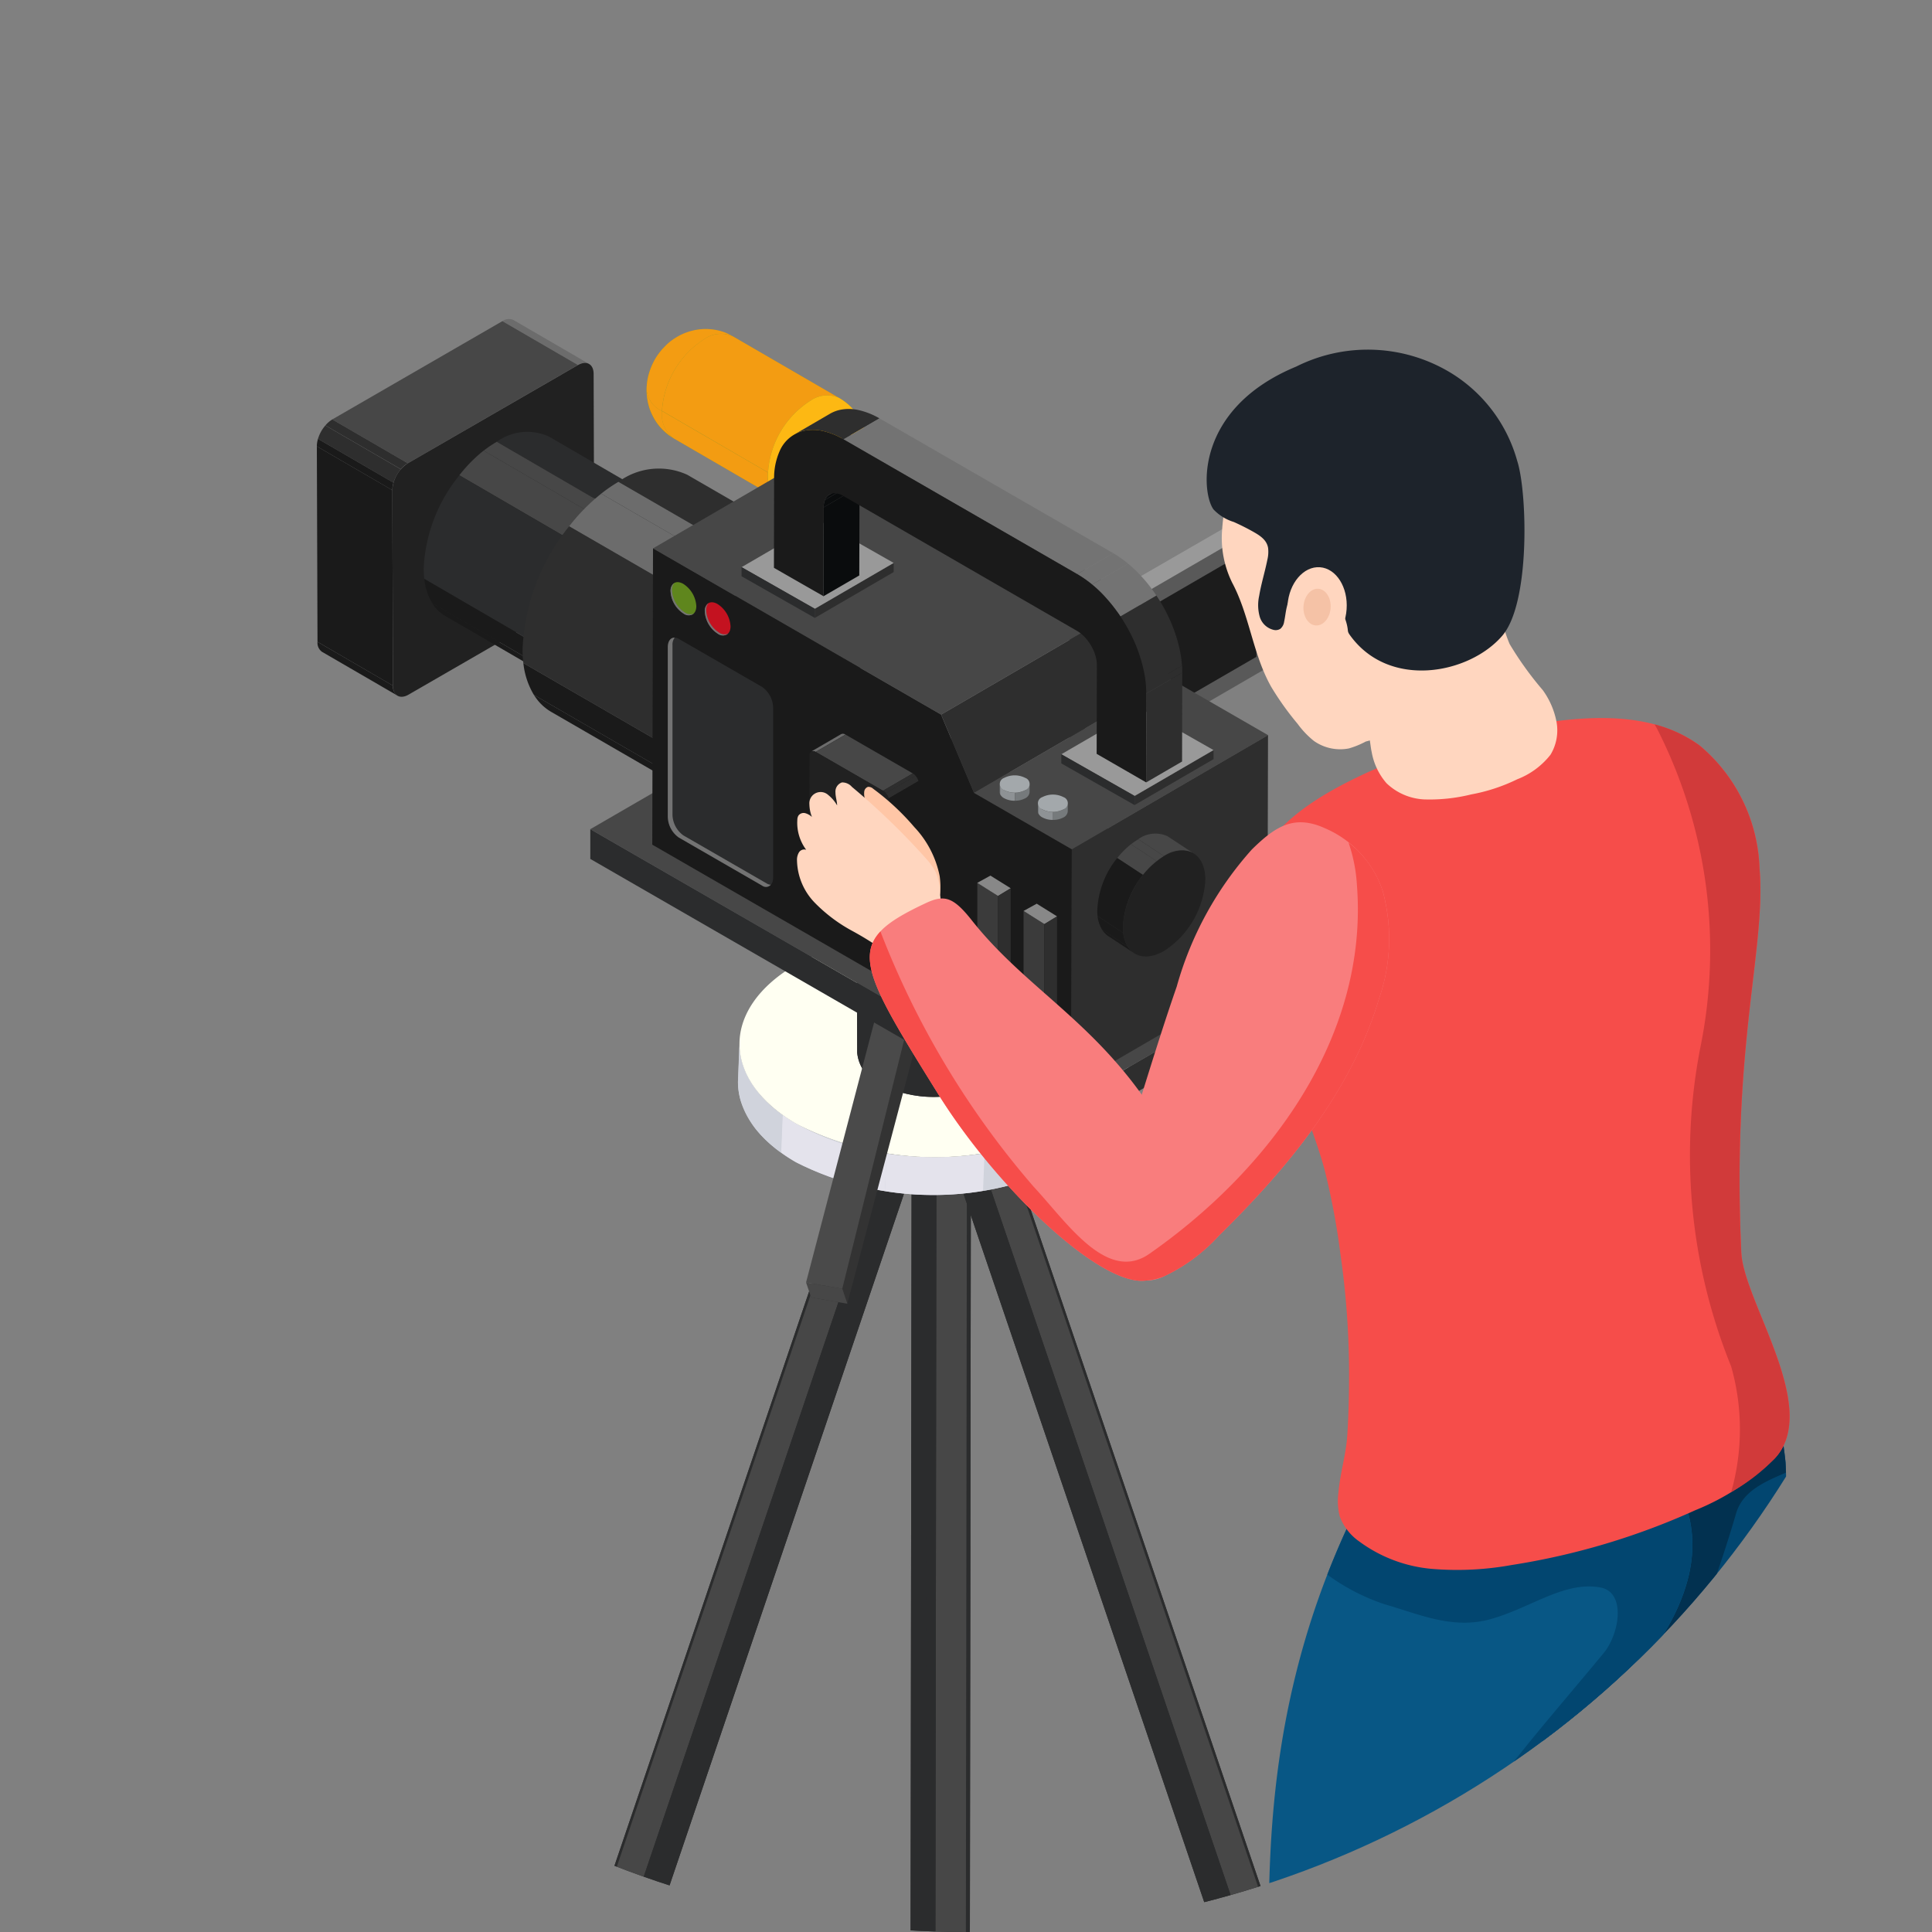<svg xmlns="http://www.w3.org/2000/svg" xmlns:xlink="http://www.w3.org/1999/xlink" width="80" height="80" viewBox="0 0 80 80"><rect x="0" y="0" width="80" height="80" fill="#808080" stroke="none"/><defs><clipPath id="a"><circle cx="40" cy="40" r="40" transform="translate(30 2071)" fill="#f5f3ff"/></clipPath><clipPath id="b"><path d="M187.409,94.63l-.058,44.125a.611.611,0,0,1-.357.5,1.912,1.912,0,0,1-1.735,0,.612.612,0,0,1-.362-.506l.058-44.125a.616.616,0,0,0,.363.505,1.912,1.912,0,0,0,1.735,0A.609.609,0,0,0,187.409,94.63Z" transform="translate(-184.897 -94.624)" fill="#2b2c2d"/></clipPath><clipPath id="c"><path d="M187.219,88.718l13.815,40.657a.608.608,0,0,1-.077.609,1.91,1.91,0,0,1-1.527.823.613.613,0,0,1-.559-.274L185.056,89.877a.614.614,0,0,0,.56.274,1.91,1.91,0,0,0,1.527-.823A.61.61,0,0,0,187.219,88.718Z" transform="translate(-185.056 -88.718)" fill="#2b2c2d"/></clipPath><clipPath id="d"><path d="M184.863,88.719,171.08,129.388a.611.611,0,0,0,.077.608,1.911,1.911,0,0,0,1.529.823.613.613,0,0,0,.558-.274l13.784-40.669a.616.616,0,0,1-.559.274,1.911,1.911,0,0,1-1.528-.822A.611.611,0,0,1,184.863,88.719Z" transform="translate(-171.029 -88.719)" fill="#2b2c2d"/></clipPath><clipPath id="e"><path d="M194.148,89.7l-.063,1.564a4.011,4.011,0,0,1-2.345,3.285,12.582,12.582,0,0,1-11.415.005c-1.592-.919-2.388-2.124-2.385-3.329L178,89.659c0,1.2.793,2.41,2.384,3.329a12.584,12.584,0,0,0,11.416-.005A4.011,4.011,0,0,0,194.148,89.7Z" transform="translate(-177.941 -89.659)" fill="#d0d3dc"/></clipPath><clipPath id="f"><path d="M182.729,82.328l.028,7.886a1.58,1.58,0,0,0,.925,1.293,4.954,4.954,0,0,0,4.495,0,1.589,1.589,0,0,0,.938-1.311l-.028-7.886a1.59,1.59,0,0,1-.938,1.312,4.957,4.957,0,0,1-4.5,0A1.578,1.578,0,0,1,182.729,82.328Z" transform="translate(-182.729 -82.307)" fill="#2b2c2d"/></clipPath></defs><g transform="translate(-30 -2071)" clip-path="url(#a)"><g transform="translate(-118.299 2023.675)"><path d="M141.656,56l1.425-.823-.172-.683-1.253.724Z" transform="translate(0)" fill="#d48b15"/><g transform="translate(161.419 60.534)"><g transform="translate(10.352 28.774)"><g transform="translate(14.218 5.621)"><g style="isolation:isolate"><g transform="translate(0 0.708)"><path d="M187.409,94.63l-.058,44.125a.611.611,0,0,1-.357.5,1.912,1.912,0,0,1-1.735,0,.612.612,0,0,1-.362-.506l.058-44.125a.616.616,0,0,0,.363.505,1.912,1.912,0,0,0,1.735,0A.609.609,0,0,0,187.409,94.63Z" transform="translate(-184.897 -94.624)" fill="#2b2c2d"/><g clip-path="url(#b)"><g style="isolation:isolate"><path d="M187.349,94.63l-.058,44.125a.429.429,0,0,1-.021.128l.059-44.126a.421.421,0,0,0,.019-.127Z" transform="translate(-184.837 -94.624)" fill="#2b2c2d"/><path d="M187.333,94.754l-.059,44.126a.568.568,0,0,1-.146.229l.058-44.126a.564.564,0,0,0,.147-.229Z" transform="translate(-184.841 -94.621)" fill="#2b2c2d"/><path d="M187.218,94.977l-.058,44.126a.963.963,0,0,1-.191.143,1.846,1.846,0,0,1-1.07.2l.058-44.126a1.85,1.85,0,0,0,1.071-.2.947.947,0,0,0,.19-.144Z" transform="translate(-184.872 -94.615)" fill="#474747"/><path d="M185.966,95.312l-.058,44.126a1.873,1.873,0,0,1-.4-.082l.059-44.125a1.863,1.863,0,0,0,.4.081Z" transform="translate(-184.882 -94.609)" fill="#2b2c2d"/><path d="M185.584,95.246l-.059,44.125a1.445,1.445,0,0,1-.266-.116.612.612,0,0,1-.362-.506l.058-44.125a.616.616,0,0,0,.363.505,1.353,1.353,0,0,0,.266.117Z" transform="translate(-184.897 -94.624)" fill="#2b2c2d"/></g></g></g><g transform="translate(0.059)"><path d="M187.046,94.141a.532.532,0,0,1,.006,1.006,1.912,1.912,0,0,1-1.735,0,.531.531,0,0,1-.006-1A1.913,1.913,0,0,1,187.046,94.141Z" transform="translate(-184.954 -93.934)" fill="#525252"/></g></g></g><g transform="translate(14.33 0)"><g style="isolation:isolate"><g transform="translate(0.051 0.273)"><path d="M187.219,88.718l13.815,40.657a.608.608,0,0,1-.077.609,1.91,1.91,0,0,1-1.527.823.613.613,0,0,1-.559-.274L185.056,89.877a.614.614,0,0,0,.56.274,1.91,1.91,0,0,0,1.527-.823A.61.61,0,0,0,187.219,88.718Z" transform="translate(-185.056 -88.718)" fill="#2b2c2d"/><g clip-path="url(#c)"><g style="isolation:isolate"><path d="M187.166,88.718l13.815,40.657a.422.422,0,0,1,.043.122L187.209,88.84a.422.422,0,0,0-.043-.122Z" transform="translate(-185.003 -88.718)" fill="#2b2c2d"/><path d="M187.209,88.837l13.815,40.657a.567.567,0,0,1-.021.271L187.188,89.108a.567.567,0,0,0,.02-.271Z" transform="translate(-185.002 -88.715)" fill="#2b2c2d"/><path d="M187.211,89.1l13.815,40.657a.894.894,0,0,1-.1.216,1.856,1.856,0,0,1-.849.683L186.263,90a1.856,1.856,0,0,0,.849-.683.937.937,0,0,0,.1-.216Z" transform="translate(-185.026 -88.708)" fill="#474747"/><path d="M186.273,89.978l13.815,40.657a1.894,1.894,0,0,1-.389.117L185.884,90.095a1.894,1.894,0,0,0,.389-.117Z" transform="translate(-185.035 -88.686)" fill="#2b2c2d"/><path d="M185.9,90.1l13.815,40.657a1.336,1.336,0,0,1-.289.024.613.613,0,0,1-.559-.274L185.056,89.848a.614.614,0,0,0,.56.274,1.337,1.337,0,0,0,.289-.024Z" transform="translate(-185.056 -88.689)" fill="#2b2c2d"/></g></g></g><path d="M186.662,88.452c.555.015.77.41.482.882a1.91,1.91,0,0,1-1.527.823c-.555-.016-.771-.411-.483-.882A1.914,1.914,0,0,1,186.662,88.452Z" transform="translate(-185.007 -88.451)" fill="#525252"/></g></g><g style="isolation:isolate"><g transform="translate(0 0.274)"><path d="M184.863,88.719,171.08,129.388a.611.611,0,0,0,.077.608,1.911,1.911,0,0,0,1.529.823.613.613,0,0,0,.558-.274l13.784-40.669a.616.616,0,0,1-.559.274,1.911,1.911,0,0,1-1.528-.822A.611.611,0,0,1,184.863,88.719Z" transform="translate(-171.029 -88.719)" fill="#2b2c2d"/><g clip-path="url(#d)"><g transform="translate(0)" style="isolation:isolate"><path d="M184.863,88.719,171.08,129.388a.421.421,0,0,0-.043.122l13.784-40.669a.452.452,0,0,1,.042-.122Z" transform="translate(-171.029 -88.719)" fill="#2b2c2d"/><path d="M184.821,88.838l-13.783,40.669a.567.567,0,0,0,.02.271L184.84,89.109a.566.566,0,0,1-.019-.271Z" transform="translate(-171.029 -88.716)" fill="#2b2c2d"/><path d="M184.839,89.1l-13.782,40.669a.954.954,0,0,0,.1.215,1.851,1.851,0,0,0,.85.683L185.789,90a1.847,1.847,0,0,1-.849-.682.942.942,0,0,1-.1-.216Z" transform="translate(-171.028 -88.709)" fill="#474747"/><path d="M185.765,89.978l-13.782,40.669a1.913,1.913,0,0,0,.389.117l13.782-40.669a1.914,1.914,0,0,1-.389-.117Z" transform="translate(-171.005 -88.687)" fill="#2b2c2d"/><path d="M186.144,90.1l-13.782,40.669a1.484,1.484,0,0,0,.29.024.613.613,0,0,0,.558-.274l13.783-40.669a.616.616,0,0,1-.559.274,1.341,1.341,0,0,1-.29-.024Z" transform="translate(-170.995 -88.69)" fill="#2b2c2d"/></g></g></g><g transform="translate(13.783)"><path d="M185.082,88.452c-.555.016-.77.412-.481.883a1.911,1.911,0,0,0,1.528.822c.555-.016.77-.412.481-.883A1.913,1.913,0,0,0,185.082,88.452Z" transform="translate(-184.473 -88.451)" fill="#525252"/></g></g></g><g transform="translate(17.438 25.357)"><g style="isolation:isolate"><g transform="translate(0 4.656)" style="isolation:isolate"><path d="M194.148,89.7l-.063,1.564a4.011,4.011,0,0,1-2.345,3.285,12.582,12.582,0,0,1-11.415.005c-1.592-.919-2.388-2.124-2.385-3.329L178,89.659c0,1.2.793,2.41,2.384,3.329a12.584,12.584,0,0,0,11.416-.005A4.011,4.011,0,0,0,194.148,89.7Z" transform="translate(-177.941 -89.659)" fill="#d0d3dc"/><g clip-path="url(#e)"><path d="M193.9,89.7l-.063,1.563a4.011,4.011,0,0,1-2.345,3.285,10.463,10.463,0,0,1-3.65,1.218L187.9,94.2a10.44,10.44,0,0,0,3.651-1.218A4.011,4.011,0,0,0,193.9,89.7Z" transform="translate(-177.691 -89.658)" fill="#d0d3dc"/><path d="M188,94.089l-.062,1.563a13.858,13.858,0,0,1-4.061.008l.063-1.564a13.851,13.851,0,0,0,4.06-.008Z" transform="translate(-177.791 -89.547)" fill="#e4e3ec"/><path d="M184.049,94.137l-.063,1.564a10.582,10.582,0,0,1-3.7-1.221q-.325-.188-.6-.39l.063-1.564c.187.134.389.265.6.39a10.588,10.588,0,0,0,3.705,1.221Z" transform="translate(-177.897 -89.587)" fill="#e4e3ec"/><path d="M178.108,90.419a2.76,2.76,0,0,1-.1-.76l-.063,1.564a2.747,2.747,0,0,0,.1.759,4.161,4.161,0,0,0,1.675,2.181l.063-1.564A4.148,4.148,0,0,1,178.108,90.419Z" transform="translate(-177.941 -89.659)" fill="#d0d3dc"/></g></g><g transform="translate(0.062)"><path d="M191.762,86.485c3.164,1.825,3.181,4.785.04,6.613a12.584,12.584,0,0,1-11.416.005c-3.164-1.825-3.18-4.786-.04-6.613A12.581,12.581,0,0,1,191.762,86.485Z" transform="translate(-178.002 -85.118)" fill="#fffff2"/></g></g></g><g transform="translate(29.8 28.201)"><path d="M191.027,89.024l13.8.618-1.03.561L190,89.585Z" transform="translate(-189.998 -87.863)" fill="#1a1a1a"/><path d="M191,89.051l13.8.619v-1.16L191,87.892Z" transform="translate(-189.973 -87.892)" fill="#4a4a4a"/></g><g transform="translate(22.347 20.644)"><g style="isolation:isolate"><g transform="translate(0 1.831)" style="isolation:isolate"><path d="M182.729,82.328l.028,7.886a1.58,1.58,0,0,0,.925,1.293,4.954,4.954,0,0,0,4.495,0,1.589,1.589,0,0,0,.938-1.311l-.028-7.886a1.59,1.59,0,0,1-.938,1.312,4.957,4.957,0,0,1-4.5,0A1.578,1.578,0,0,1,182.729,82.328Z" transform="translate(-182.729 -82.307)" fill="#2b2c2d"/><g clip-path="url(#f)"><g style="isolation:isolate"><path d="M182.729,82.327l.028,7.886a1.58,1.58,0,0,0,.925,1.293,4.1,4.1,0,0,0,1.437.478l-.028-7.885a4.114,4.114,0,0,1-1.438-.479,1.578,1.578,0,0,1-.924-1.293Z" transform="translate(-182.729 -82.306)" fill="#2b2c2d"/><path d="M185.033,84.055l.028,7.885a5.43,5.43,0,0,0,1.6,0l-.028-7.885a5.465,5.465,0,0,1-1.6,0Z" transform="translate(-182.671 -82.263)" fill="#2b2c2d"/><path d="M186.593,84.073l.028,7.885a4.144,4.144,0,0,0,1.458-.482,2.658,2.658,0,0,0,.239-.154l-.029-7.885a2.638,2.638,0,0,1-.238.154,4.172,4.172,0,0,1-1.458.482Z" transform="translate(-182.631 -82.278)" fill="#2b2c2d"/><path d="M188.906,82.606a1.07,1.07,0,0,0,.041-.3l.028,7.886a1.063,1.063,0,0,1-.041.3,1.629,1.629,0,0,1-.658.859l-.029-7.885A1.635,1.635,0,0,0,188.906,82.606Z" transform="translate(-182.59 -82.307)" fill="#2b2c2d"/></g></g></g><path d="M183.666,81.061c-1.245.72-1.251,1.885-.013,2.6a4.957,4.957,0,0,0,4.5,0c1.246-.72,1.252-1.886.014-2.6A4.956,4.956,0,0,0,183.666,81.061Z" transform="translate(-182.729 -80.521)" fill="#2b2c2d"/><g transform="translate(0.748 0.433)"><path d="M184.164,83.348c.047.028.094.053.144.077s.1.045.144.067a3.928,3.928,0,0,0,2.87-.005c.049-.021.1-.042.144-.066s.093-.048.138-.074c.861-.5.947-1.274.256-1.825-.036-.029-.074-.056-.113-.083s-.087-.056-.133-.084a3.787,3.787,0,0,0-3.438,0c-.049.028-.1.056-.139.087a1.394,1.394,0,0,0-.113.083C183.231,82.078,183.311,82.853,184.164,83.348Z" transform="translate(-183.458 -80.944)" fill="#2b2c2d"/></g><g transform="translate(1.213 0.928)"><g transform="translate(0.384)"><path d="M184.287,83.413c.047.024.1.045.144.067l1.437-.83.128-.075,1.842-1.064c-.036-.029-.074-.056-.113-.083L185.868,82.5l-.129.074Z" transform="translate(-184.287 -81.427)" fill="#2b2c2d"/></g><g transform="translate(0 0.005)"><path d="M183.912,81.515l1.836,1.059.129.075,1.432.825c.049-.021.1-.042.144-.066l-1.448-.835-.128-.074-1.853-1.068A1.4,1.4,0,0,0,183.912,81.515Z" transform="translate(-183.912 -81.432)" fill="#2b2c2d"/></g></g><g transform="translate(0.963 0.433)"><path d="M183.668,81.777a2.09,2.09,0,0,1,.257-.175,3.789,3.789,0,0,1,3.439,0c.731.424.9,1.053.493,1.571.685-.551.6-1.322-.249-1.816a3.787,3.787,0,0,0-3.438,0A1.7,1.7,0,0,0,183.668,81.777Z" transform="translate(-183.668 -80.944)" fill="#2b2c2d"/></g></g></g><g transform="translate(20.255 28.285)"><path d="M185.527,88.611l-3.134,11.851-1.5-.258,3.172-12.23Z" transform="translate(-180.683 -87.974)" fill="#333"/><path d="M184.909,88.9l-2.72,10.938-1.5-.258,2.981-11.387Z" transform="translate(-180.688 -87.968)" fill="#4a4a4a"/><path d="M182.4,100.176l-.209-.619-1.5-.258.209.619Z" transform="translate(-180.688 -87.688)" fill="#474747"/></g><g transform="translate(11.322 14.926)"><path d="M191.19,92.219V93.45l10.7-6.2V86.019Z" transform="translate(-171.49 -74.664)" fill="#2e2e2e"/><path d="M171.977,81.143l6.415,3.7.924.533,12.36,7.124,10.7-6.2-19.7-11.354Z" transform="translate(-171.975 -74.944)" fill="#474747"/><path d="M171.976,80.991l19.7,11.355v1.231l-19.7-11.355Z" transform="translate(-171.975 -74.791)" fill="#2b2c2d"/></g><g transform="translate(31.157 7.958)"><path d="M191.985,72.856l0,6.037-.663-.419,0-6.037Z" transform="translate(-191.322 -68.039)" fill="#1c1c1c"/><path d="M198.947,68.148l-7.625,4.4.663.419,7.7-4.467Z" transform="translate(-191.322 -68.148)" fill="#999"/><path d="M199.669,68.489l-7.7,4.467,0,6.037,7.7-4.467Z" transform="translate(-191.306 -68.139)" fill="#595959"/><path d="M199.038,74.143l0-4.606-6.462,3.749,0,4.6Z" transform="translate(-191.29 -68.113)" fill="#1c1c1c"/></g><g transform="translate(13.654 0.418)"><g style="isolation:isolate"><g transform="translate(0.645 1.292)"><path d="M174.879,62.391c0,.118.078.167.18.111a.4.4,0,0,0,.185-.315c0-.117-.081-.166-.18-.11A.4.4,0,0,0,174.879,62.391Z" transform="translate(-174.879 -62.054)" fill="#969224"/></g><g transform="translate(0 0)"><path d="M175.389,65.329a1.211,1.211,0,0,0,1.2-.1,3.8,3.8,0,0,0,1.754-2.975,1.223,1.223,0,0,0-.505-1.145c-.069-.039-.168-.091-.244-.124a2.251,2.251,0,0,0-.264-.1,2.389,2.389,0,0,0-.634-.09,2.307,2.307,0,0,0-.655.1,2.362,2.362,0,0,0-.517.222,1.968,1.968,0,0,0-.255.168,2.529,2.529,0,0,0-.3.269,2.63,2.63,0,0,0-.363.479,2.559,2.559,0,0,0-.159.317,2.743,2.743,0,0,0-.121.356,2.628,2.628,0,0,0-.059.3c-.009.086-.016.2-.018.291a1.065,1.065,0,0,1,.645-.868.4.4,0,0,1,.185-.314c.1-.056.18-.007.18.11a.4.4,0,0,1-.185.315c-.1.056-.182.007-.18-.111a1.065,1.065,0,0,0-.645.868,2.46,2.46,0,0,0,.072.613,2.316,2.316,0,0,0,.242.6,2.19,2.19,0,0,0,.325.434,2.351,2.351,0,0,0,.2.188A3.069,3.069,0,0,0,175.389,65.329Z" transform="translate(-174.25 -60.794)" fill="#969224"/></g><g transform="translate(0 2.498)"><path d="M174.25,63.23a2.529,2.529,0,0,0,.024.364,2.248,2.248,0,0,0,.067.318,1.626,1.626,0,0,0,.085.246,2.546,2.546,0,0,0,.138.281,2.189,2.189,0,0,0,.325.434,3.2,3.2,0,0,0,.266.237c.069.053.164.114.235.158a1.225,1.225,0,0,1-.5-1.146A1.068,1.068,0,0,1,174.25,63.23Z" transform="translate(-174.25 -63.23)" fill="#f39c12"/></g><path d="M177.842,61.1c-.1-.051-.226-.116-.325-.158a2.6,2.6,0,0,0-.258-.082,2.392,2.392,0,0,0-.614-.07,2.381,2.381,0,0,0-1.219.379,2.372,2.372,0,0,0-.252.184c-.033.029-.078.067-.109.1-.054.053-.123.126-.175.181,0,0-.1.118-.154.195a2.3,2.3,0,0,0-.186.3,2.786,2.786,0,0,0-.22.565,2.464,2.464,0,0,0-.08.6,1.068,1.068,0,0,0,.636.891,3.811,3.811,0,0,1,1.754-2.975A1.2,1.2,0,0,1,177.842,61.1Z" transform="translate(-174.25 -60.794)" fill="#f39c12"/><g transform="translate(1.139 0.31)"><path d="M179.754,67.871a1.21,1.21,0,0,0,1.206-.1,3.807,3.807,0,0,0,1.754-2.973,1.23,1.23,0,0,0-.506-1.148L177.814,61.1a1.223,1.223,0,0,1,.505,1.145,3.8,3.8,0,0,1-1.754,2.975,1.211,1.211,0,0,1-1.2.1C176.68,66.086,178.438,67.107,179.754,67.871Z" transform="translate(-175.361 -61.096)" fill="#969224"/></g><g transform="translate(5.532 2.859)"><path d="M181.935,67.816a2.51,2.51,0,0,0,.5-.363,2.7,2.7,0,0,0,.453-.569,2.982,2.982,0,0,0,.159-.317,2.257,2.257,0,0,0,.118-.356,1.627,1.627,0,0,0,.059-.3c.012-.086.016-.2.022-.29a2.456,2.456,0,0,0-.072-.613,2.309,2.309,0,0,0-.567-1.029,2.474,2.474,0,0,0-.2-.188c-.085-.068-.206-.149-.3-.208a1.23,1.23,0,0,1,.506,1.148,3.807,3.807,0,0,1-1.754,2.973,1.21,1.21,0,0,1-1.206.1,2.283,2.283,0,0,0,.223.113,1.855,1.855,0,0,0,.26.1,3.34,3.34,0,0,0,.344.077,2.117,2.117,0,0,0,.287.022,2.669,2.669,0,0,0,.327-.019,2.719,2.719,0,0,0,.327-.067,1.774,1.774,0,0,0,.233-.079A2.945,2.945,0,0,0,181.935,67.816Z" transform="translate(-179.646 -63.582)" fill="#969224"/></g><g transform="translate(0.635 3.389)"><path d="M175.373,65.245l4.393,2.55a1.233,1.233,0,0,1-.505-1.146L174.87,64.1A1.225,1.225,0,0,0,175.373,65.245Z" transform="translate(-174.87 -64.099)" fill="#f39c12"/></g><g transform="translate(8.118 5.632)"><path d="M182.168,66.623c0,.119.08.167.179.11a.4.4,0,0,0,.186-.313c0-.117-.079-.166-.18-.11A.4.4,0,0,0,182.168,66.623Z" transform="translate(-182.168 -66.287)" fill="#fdb813"/></g><g transform="translate(0.636 0.193)"><path d="M182.22,63.648,177.827,61.1a1.2,1.2,0,0,0-1.2.1,3.811,3.811,0,0,0-1.754,2.975l4.391,2.55a3.8,3.8,0,0,1,1.756-2.973A1.208,1.208,0,0,1,182.22,63.648Z" transform="translate(-174.87 -60.982)" fill="#f39c12"/></g><g transform="translate(5.027 2.743)"><path d="M179.658,67.811c.1.051.229.116.328.158a1.577,1.577,0,0,0,.233.074,2.223,2.223,0,0,0,.441.073,1.676,1.676,0,0,0,.287,0,2.727,2.727,0,0,0,.332-.045,2.479,2.479,0,0,0,.45-.144,2.419,2.419,0,0,0,.349-.186,2.59,2.59,0,0,0,.251-.184,2.664,2.664,0,0,0,.811-1.217,2.638,2.638,0,0,0,.087-.388,2.778,2.778,0,0,0,.027-.329,2.4,2.4,0,0,0-.025-.365,2.363,2.363,0,0,0-.092-.407,2.4,2.4,0,0,0-.392-.724,2.281,2.281,0,0,0-.258-.272c-.041-.036-.1-.082-.14-.114-.067-.05-.161-.112-.235-.158a1.208,1.208,0,0,0-1.2.107,3.8,3.8,0,0,0-1.756,2.973,3.466,3.466,0,0,0,3.091.03.4.4,0,0,1,.185-.313c.1-.056.183-.007.18.11a.4.4,0,0,1-.186.313c-.1.057-.179.009-.179-.11a3.466,3.466,0,0,1-3.091-.03A1.233,1.233,0,0,0,179.658,67.811Z" transform="translate(-179.153 -63.469)" fill="#fdb813"/></g></g></g><g style="isolation:isolate"><g transform="translate(0.028 13.368)"><g style="isolation:isolate"><path d="M164.084,75.24l-3.125-1.816a.454.454,0,0,0,.186.414l3.128,1.815a.446.446,0,0,1-.189-.413Z" transform="translate(-160.959 -73.424)" fill="#1a1a1a"/></g></g><g transform="translate(7.686)"><g style="isolation:isolate"><path d="M172.013,62.245l-3.127-1.816a.451.451,0,0,0-.457.046l3.125,1.815a.457.457,0,0,1,.459-.045Z" transform="translate(-168.429 -60.386)" fill="#6c6c6c"/></g></g><g transform="translate(0 5.272)"><path d="M164.057,67.343l-3.125-1.815.027,8.095,3.125,1.816Z" transform="translate(-160.932 -65.528)" fill="#1a1a1a"/></g><g transform="translate(0.64 0.089)"><path d="M171.727,62.288,168.6,60.473l-7.045,4.07,3.128,1.815Z" transform="translate(-161.557 -60.473)" fill="#474747"/></g><g transform="translate(0 4.159)"><g style="isolation:isolate"><path d="M164.692,66.258l-3.128-1.816a1.141,1.141,0,0,0-.287.248L164.4,66.5a1.15,1.15,0,0,1,.29-.247Z" transform="translate(-160.923 -64.442)" fill="#2e2e2e"/><path d="M164.409,66.5l-3.125-1.815a1.481,1.481,0,0,0-.306.556l3.125,1.815a1.526,1.526,0,0,1,.306-.556Z" transform="translate(-160.931 -64.436)" fill="#2e2e2e"/><path d="M164.105,67.041l-3.125-1.815a1.074,1.074,0,0,0-.048.31l3.125,1.815a1.08,1.08,0,0,1,.048-.31Z" transform="translate(-160.932 -64.422)" fill="#1a1a1a"/></g></g><g transform="translate(3.125 1.815)"><path d="M164.624,66.315a1.418,1.418,0,0,0-.644,1.112l.028,8.1c0,.408.29.574.646.368l7.046-4.07a1.408,1.408,0,0,0,.641-1.114l-.025-8.094c0-.41-.293-.574-.649-.368Z" transform="translate(-163.98 -62.156)" fill="#212121"/><path d="M171.4,71.313a.87.87,0,0,0,.361-.619l-.027-7.855-6.837,3.952a.853.853,0,0,0-.36.619l.025,7.855Z" transform="translate(-163.966 -62.139)" fill="#212121"/></g></g><g transform="translate(4.424 4.667)"><g style="isolation:isolate"><g transform="translate(3.028)"><g style="isolation:isolate"><path d="M178.792,70.041l-8.428-4.9a2.148,2.148,0,0,0-2.164.213l8.427,4.9a2.149,2.149,0,0,1,2.165-.213Z" transform="translate(-168.2 -64.937)" fill="#2b2c2d"/></g></g><g transform="translate(0 0.418)"><g style="isolation:isolate"><path d="M176.64,70.244l-8.427-4.9a4.834,4.834,0,0,0-.544.368l8.428,4.9a4.348,4.348,0,0,1,.543-.37Z" transform="translate(-165.186 -65.345)" fill="#474747"/><path d="M176.121,70.6l-8.428-4.9a6.053,6.053,0,0,0-1.006,1.022l8.427,4.9a6.054,6.054,0,0,1,1.007-1.021Z" transform="translate(-165.211 -65.336)" fill="#474747"/><path d="M175.151,71.6l-8.427-4.9a6.569,6.569,0,0,0-1.477,3.865,3.7,3.7,0,0,0,.025.421l8.428,4.9a3.723,3.723,0,0,1-.025-.423,6.587,6.587,0,0,1,1.476-3.863Z" transform="translate(-165.247 -65.311)" fill="#2b2c2d"/><path d="M173.7,75.782l-8.428-4.9a2.387,2.387,0,0,0,.325,1l8.431,4.9a2.332,2.332,0,0,1-.328-1Z" transform="translate(-165.246 -65.205)" fill="#1a1a1a"/><path d="M174.019,76.758l-8.431-4.9a1.532,1.532,0,0,0,.538.531l8.427,4.9a1.522,1.522,0,0,1-.534-.531Z" transform="translate(-165.238 -65.181)" fill="#1a1a1a"/></g></g><g transform="translate(8.428 4.898)"><path d="M176.494,70.133a6.682,6.682,0,0,0-3.027,5.254c.006,1.934,1.372,2.714,3.052,1.742a6.683,6.683,0,0,0,3.024-5.259C179.54,69.942,178.174,69.161,176.494,70.133Z" transform="translate(-173.467 -69.715)" fill="#1a1a1a"/></g></g></g><g transform="translate(8.517 6.184)"><g style="isolation:isolate"><g transform="translate(3.97)"><g style="isolation:isolate"><path d="M182.227,70.308l-6.263-3.623a2.823,2.823,0,0,0-2.852.292l6.263,3.623a2.821,2.821,0,0,1,2.852-.292Z" transform="translate(-173.111 -66.418)" fill="#2e2e2e"/></g></g><g transform="translate(0 0.559)" style="isolation:isolate"><g style="isolation:isolate"><path d="M179.392,70.586l-6.263-3.623a6.253,6.253,0,0,0-.713.49l6.263,3.623a6.121,6.121,0,0,1,.713-.49Z" transform="translate(-169.159 -66.963)" fill="#6c6c6c"/><path d="M178.712,71.064l-6.263-3.623a7.976,7.976,0,0,0-1.328,1.351l6.263,3.622a7.973,7.973,0,0,1,1.328-1.35Z" transform="translate(-169.191 -66.951)" fill="#6c6c6c"/><path d="M177.432,72.381l-6.263-3.622a8.673,8.673,0,0,0-1.93,5.108,5.269,5.269,0,0,0,.034.555l6.264,3.623a5.036,5.036,0,0,1-.035-.557,8.688,8.688,0,0,1,1.93-5.107Z" transform="translate(-169.239 -66.918)" fill="#2e2e2e"/><path d="M175.536,77.905l-6.264-3.623a3.207,3.207,0,0,0,.437,1.319l6.263,3.622a3.232,3.232,0,0,1-.436-1.318Z" transform="translate(-169.238 -66.778)" fill="#1a1a1a"/><path d="M175.961,79.191,169.7,75.569a2.033,2.033,0,0,0,.71.7l6.264,3.623a2.083,2.083,0,0,1-.712-.7Z" transform="translate(-169.227 -66.746)" fill="#1a1a1a"/></g></g><g transform="translate(6.263 3.623)"><path d="M179.318,70.511a8.826,8.826,0,0,0-3.97,6.947c.017,2.55,1.825,3.573,4.037,2.281a8.825,8.825,0,0,0,3.966-6.949C183.335,70.24,181.527,69.22,179.318,70.511Z" transform="translate(-175.348 -69.952)" fill="#2e2e2e"/></g></g></g><g transform="translate(13.889 4.772)"><g style="isolation:isolate"><g transform="translate(11.961 6.882)"><path d="M187.511,79.722l8.126-4.727-1.365-3.243-8.126,4.727Z" transform="translate(-186.145 -71.752)" fill="#2e2e2e"/></g><g transform="translate(0.031)"><path d="M186.439,76.648l8.126-4.727L182.635,65.04l-8.126,4.726Z" transform="translate(-174.509 -65.04)" fill="#474747"/></g><g transform="translate(13.326 10.125)"><path d="M191.527,81.978l8.124-4.727L195.6,74.915l-8.126,4.727Z" transform="translate(-187.477 -74.915)" fill="#474747"/></g><g transform="translate(17.351 12.46)"><path d="M191.4,91.735l8.124-4.726.025-9.816-8.124,4.727Z" transform="translate(-191.403 -77.193)" fill="#2e2e2e"/></g><g transform="translate(0 4.726)"><path d="M174.51,69.649l-.031,12.269,5.831,3.362,6.1,3.52,5.418,3.125.024-9.814-4.05-2.336-1.365-3.243Z" transform="translate(-174.479 -69.649)" fill="#1a1a1a"/></g></g></g><g transform="translate(30.828 16.126)"><path d="M193.96,79.692v.38l3.268-1.9V77.8Z" transform="translate(-190.926 -76.072)" fill="#2e2e2e"/><path d="M194.27,76.114l3.033,1.724-3.268,1.9L191,78.011Z" transform="translate(-191.001 -76.114)" fill="#999"/><path d="M191,77.964l3.033,1.724v.38L191,78.343Z" transform="translate(-191.001 -76.067)" fill="#2b2c2d"/></g><g transform="translate(17.585 8.377)"><path d="M181.043,72.135v.38l3.268-1.9v-.38Z" transform="translate(-178.009 -68.514)" fill="#2e2e2e"/><path d="M181.353,68.557l3.033,1.724-3.269,1.9-3.033-1.724Z" transform="translate(-178.084 -68.557)" fill="#999"/><path d="M178.085,70.406l3.033,1.724v.38l-3.033-1.724Z" transform="translate(-178.084 -68.51)" fill="#2b2c2d"/></g><g transform="translate(18.927 3.723)"><g transform="translate(0.842)"><g style="isolation:isolate"><g transform="translate(1.203 3.21)"><path d="M181.387,71.7l1.489-.865.01-3.682-1.491.866Z" transform="translate(-181.387 -67.149)" fill="#0a0c0d"/></g><g transform="translate(1.211 2.685)"><g style="isolation:isolate"><path d="M181.4,68.022l1.492-.865a.824.824,0,0,1,.036-.26c0-.016.013-.033.018-.048l-1.49.866c-.006.015-.013.032-.018.049a.909.909,0,0,0-.038.258Z" transform="translate(-181.395 -66.631)" fill="#0a0c0d"/><path d="M181.45,67.72l1.49-.866a.56.56,0,0,1,.085-.136.432.432,0,0,1,.1-.081l-1.49.867a.375.375,0,0,0-.1.08.544.544,0,0,0-.086.136Z" transform="translate(-181.394 -66.636)" fill="#0a0c0d"/></g></g><g style="isolation:isolate"><path d="M182.251,65.276l1.492-.867a3.069,3.069,0,0,0-.854-.341,1.791,1.791,0,0,0-.749-.018,1.424,1.424,0,0,0-.436.161l-1.49.867a1.405,1.405,0,0,1,.437-.162,1.843,1.843,0,0,1,.749.017,3.013,3.013,0,0,1,.851.343Z" transform="translate(-180.214 -64.017)" fill="#2e2e2e"/></g><g transform="translate(14.569 10.919)"><path d="M194.424,79.215l1.489-.866.008-3.681-1.489.866Z" transform="translate(-194.424 -74.667)" fill="#2e2e2e"/></g><g transform="translate(2.037 0.391)"><path d="M191.883,70.85l1.492-.866L183.693,64.4l-1.492.868Z" transform="translate(-182.201 -64.399)" fill="#737373"/></g><g transform="translate(11.719 5.976)" style="isolation:isolate"><g style="isolation:isolate"><path d="M194.431,75.54l1.49-.866c0-.094,0-.191-.009-.288l-1.49.865c.005.1.009.195.009.289Z" transform="translate(-191.574 -69.731)" fill="#2e2e2e"/><path d="M194.448,75.323l1.49-.865a4.946,4.946,0,0,0-.119-.765,6.034,6.034,0,0,0-.357-1.069,6.691,6.691,0,0,0-.588-1.071l-1.489.866a6.81,6.81,0,0,1,.589,1.071,6.076,6.076,0,0,1,.356,1.071,4.671,4.671,0,0,1,.119.762Z" transform="translate(-191.6 -69.803)" fill="#2e2e2e"/><path d="M193.414,72.451l1.489-.866a6.056,6.056,0,0,0-.67-.846,5.543,5.543,0,0,0-.5-.473l-1.489.866a5.549,5.549,0,0,1,.5.473,6.615,6.615,0,0,1,.669.846Z" transform="translate(-191.629 -69.835)" fill="#737373"/><path d="M192.259,71.143l1.489-.866a4.511,4.511,0,0,0-.612-.431l-1.492.866a4.412,4.412,0,0,1,.615.431Z" transform="translate(-191.644 -69.846)" fill="#737373"/></g></g></g></g><g transform="translate(0 0.867)"><path d="M179.393,70.575l.007-3.682a2.749,2.749,0,0,1,.23-1.151,1.441,1.441,0,0,1,1.042-.848,1.843,1.843,0,0,1,.749.017,3.012,3.012,0,0,1,.851.343l9.681,5.584a4.918,4.918,0,0,1,1.115.9,6.877,6.877,0,0,1,1.258,1.917,6.077,6.077,0,0,1,.356,1.071,4.507,4.507,0,0,1,.128,1.051l-.007,3.682-2.047-1.18.01-3.682a1.387,1.387,0,0,0-.065-.4,1.916,1.916,0,0,0-.3-.586,1.943,1.943,0,0,0-.213-.241,1.448,1.448,0,0,0-.242-.181L182.266,67.6a.751.751,0,0,0-.318-.11.412.412,0,0,0-.36.133.5.5,0,0,0-.1.186.908.908,0,0,0-.038.258l-.008,3.682S179.393,70.578,179.393,70.575Z" transform="translate(-179.393 -64.863)" fill="#1a1a1a"/></g></g><g transform="translate(32.316 21.307)"><g style="isolation:isolate"><g transform="translate(1.699)"><g style="isolation:isolate"><path d="M196.386,81.981l-1.063-.7a1.2,1.2,0,0,0-1.214.119l1.063.7a1.2,1.2,0,0,1,1.214-.121Z" transform="translate(-194.109 -81.168)" fill="#474747"/></g></g><g transform="translate(0 0.234)" style="isolation:isolate"><g style="isolation:isolate"><path d="M195.18,82.1l-1.063-.7a2.553,2.553,0,0,0-.3.206l1.063.7a2.363,2.363,0,0,1,.3-.206Z" transform="translate(-192.418 -81.397)" fill="#474747"/><path d="M194.89,82.3l-1.063-.7a3.543,3.543,0,0,0-.569.573l1.065.7a3.258,3.258,0,0,1,.567-.572Z" transform="translate(-192.432 -81.392)" fill="#474747"/><path d="M194.344,82.855l-1.065-.7a3.68,3.68,0,0,0-.826,2.166c0,.083,0,.162.011.237l1.063.7c-.007-.075-.012-.154-.012-.237a3.674,3.674,0,0,1,.829-2.166Z" transform="translate(-192.452 -81.378)" fill="#1a1a1a"/><path d="M193.526,85.2l-1.063-.7a1.371,1.371,0,0,0,.186.562l1.062.7a1.377,1.377,0,0,1-.185-.561Z" transform="translate(-192.452 -81.319)" fill="#1a1a1a"/><path d="M193.706,85.746l-1.062-.7a.862.862,0,0,0,.3.3l1.063.7a.859.859,0,0,1-.3-.3Z" transform="translate(-192.447 -81.305)" fill="#1a1a1a"/></g></g><g transform="translate(1.062 0.698)"><path d="M195.188,82.085a3.739,3.739,0,0,0-1.7,2.945c0,1.085.772,1.52,1.713.977a3.755,3.755,0,0,0,1.7-2.948C196.895,81.976,196.131,81.538,195.188,82.085Z" transform="translate(-193.488 -81.849)" fill="#212121"/></g></g></g><g transform="translate(14.648 10.899)"><g transform="translate(1.417 0.834)"><path d="M177.666,72.82c0,.337-.238.474-.532.3a1.174,1.174,0,0,1-.533-.918c0-.337.239-.474.533-.3A1.173,1.173,0,0,1,177.666,72.82Z" transform="translate(-176.601 -71.829)" fill="#c41220"/><path d="M176.758,71.863a.414.414,0,0,0-.1.3,1.17,1.17,0,0,0,.532.918.377.377,0,0,0,.376.039.339.339,0,0,1-.433.007,1.174,1.174,0,0,1-.533-.918A.371.371,0,0,1,176.758,71.863Z" transform="translate(-176.601 -71.829)" fill="#737373"/></g><path d="M176.284,72.007c0,.337-.239.473-.532.3a1.171,1.171,0,0,1-.533-.918c0-.337.238-.474.532-.3A1.175,1.175,0,0,1,176.284,72.007Z" transform="translate(-175.219 -71.016)" fill="#5f861d"/><path d="M175.376,71.05a.412.412,0,0,0-.1.3,1.174,1.174,0,0,0,.533.918.375.375,0,0,0,.375.039.339.339,0,0,1-.432.007,1.171,1.171,0,0,1-.533-.918A.368.368,0,0,1,175.376,71.05Z" transform="translate(-175.219 -71.015)" fill="#737373"/></g><g transform="translate(14.531 13.193)"><path d="M179.016,83.521l-3.45-1.99a1.086,1.086,0,0,1-.453-.864l0-7.017c0-.333.2-.486.452-.341l3.45,1.99a1.081,1.081,0,0,1,.453.863l0,7.017C179.469,83.512,179.266,83.664,179.016,83.521Z" transform="translate(-175.105 -73.254)" fill="#2b2c2d"/><path d="M175.392,73.256a.471.471,0,0,0-.092.309l0,7.016a1.086,1.086,0,0,0,.453.864l3.451,1.99a.374.374,0,0,0,.165.053.265.265,0,0,1-.36.034l-3.45-1.991a1.08,1.08,0,0,1-.453-.863l0-7.017C175.105,73.4,175.224,73.248,175.392,73.256Z" transform="translate(-175.105 -73.254)" fill="#737373"/></g><g transform="translate(29.264 24.216)"><path d="M190.336,84.838l0,4.846-.861-.544,0-4.846Z" transform="translate(-189.476 -83.998)" fill="#3b3b3b"/><path d="M190.02,84l-.544.3.861.544.525-.319Z" transform="translate(-189.476 -84.005)" fill="#888"/><path d="M190.84,84.514l-.525.319,0,4.846.525-.319Z" transform="translate(-189.454 -83.992)" fill="#2e2e2e"/></g><g transform="translate(27.347 23.048)"><path d="M188.467,83.7l0,4.846L187.609,88l0-4.846Z" transform="translate(-187.606 -82.859)" fill="#3b3b3b"/><path d="M188.15,82.866l-.544.3.861.544.525-.319Z" transform="translate(-187.606 -82.866)" fill="#888"/><path d="M188.97,83.375l-.525.319,0,4.846.525-.319Z" transform="translate(-187.585 -82.853)" fill="#2e2e2e"/></g><g transform="translate(28.276 18.898)"><g style="isolation:isolate"><g transform="translate(0 0.357)" style="isolation:isolate"><g style="isolation:isolate"><path d="M188.512,79.17l0,.332a.222.222,0,0,0,.017.085l0-.333a.22.22,0,0,1-.017-.084Z" transform="translate(-188.512 -79.167)" fill="#767a7c"/><path d="M188.529,79.252l0,.333a.367.367,0,0,0,.162.166.888.888,0,0,0,.45.106l0-.332a.91.91,0,0,1-.45-.106.369.369,0,0,1-.162-.167Z" transform="translate(-188.512 -79.165)" fill="#8e9295"/><path d="M189.126,79.527l0,.332a.872.872,0,0,0,.425-.1.31.31,0,0,0,.182-.254l0-.333a.313.313,0,0,1-.182.255.9.9,0,0,1-.425.1Z" transform="translate(-188.496 -79.167)" fill="#767a7c"/></g></g><g transform="translate(0)"><path d="M188.694,78.924a.268.268,0,0,0,0,.506.969.969,0,0,0,.876,0,.268.268,0,0,0,0-.507A.961.961,0,0,0,188.694,78.924Z" transform="translate(-188.512 -78.819)" fill="#a3a8ab"/></g></g></g><g transform="translate(29.856 19.691)"><g style="isolation:isolate"><g transform="translate(0.001 0.357)" style="isolation:isolate"><g style="isolation:isolate"><path d="M190.053,79.944l0,.332a.2.2,0,0,0,.017.084l0-.332a.225.225,0,0,1-.017-.084Z" transform="translate(-190.053 -79.94)" fill="#767a7c"/><path d="M190.07,80.026l0,.332a.359.359,0,0,0,.162.167.882.882,0,0,0,.449.106V80.3a.9.9,0,0,1-.451-.106.36.36,0,0,1-.161-.166Z" transform="translate(-190.053 -79.938)" fill="#8e9295"/><path d="M190.667,80.3v.333a.9.9,0,0,0,.426-.1.31.31,0,0,0,.181-.255l0-.333a.309.309,0,0,1-.181.255.9.9,0,0,1-.425.1Z" transform="translate(-190.037 -79.94)" fill="#767a7c"/></g></g><path d="M190.234,79.7a.267.267,0,0,0,0,.505.968.968,0,0,0,.877,0,.268.268,0,0,0,0-.507A.963.963,0,0,0,190.234,79.7Z" transform="translate(-190.052 -79.592)" fill="#a3a8ab"/></g></g></g><g transform="translate(181.814 77.709)"><g style="isolation:isolate"><g transform="translate(3.219 5.279)"><g style="isolation:isolate"><path d="M184.04,83l1.233-.719a.179.179,0,0,1-.073.164l-1.235.718A.177.177,0,0,0,184.04,83Z" transform="translate(-183.965 -82.286)" fill="#1a1a1a"/></g></g><g transform="translate(0.082)"><g style="isolation:isolate"><path d="M180.9,77.872l1.234-.718a.178.178,0,0,1,.181.017l-1.234.718a.183.183,0,0,0-.181-.017Z" transform="translate(-180.905 -77.137)" fill="#6c6c6c"/></g></g><g transform="translate(3.294 2.081)"><path d="M184.046,79.884l1.234-.718-.008,3.2-1.234.719Z" transform="translate(-184.038 -79.166)" fill="#1a1a1a"/></g><g transform="translate(0.263 0.035)"><path d="M181.082,77.889l1.234-.718,2.785,1.606-1.235.718Z" transform="translate(-181.082 -77.171)" fill="#474747"/></g><g transform="translate(3.047 1.641)"><g style="isolation:isolate"><path d="M183.8,79.456l1.235-.719a.465.465,0,0,1,.114.1l-1.234.718a.444.444,0,0,0-.115-.1Z" transform="translate(-183.797 -78.737)" fill="#2e2e2e"/><path d="M183.909,79.551l1.234-.718a.592.592,0,0,1,.121.219l-1.234.718a.615.615,0,0,0-.121-.219Z" transform="translate(-183.794 -78.735)" fill="#2e2e2e"/><path d="M184.027,79.765l1.234-.718a.431.431,0,0,1,.018.122l-1.233.719a.439.439,0,0,0-.019-.123Z" transform="translate(-183.791 -78.729)" fill="#1a1a1a"/></g></g><g transform="translate(0 0.718)"><path d="M183.872,79.478a.559.559,0,0,1,.255.44l-.008,3.2c0,.161-.115.227-.255.146l-2.786-1.607a.556.556,0,0,1-.253-.44l.007-3.2c0-.161.116-.227.256-.146Z" transform="translate(-180.825 -77.837)" fill="#212121"/><path d="M181.187,81.455a.345.345,0,0,1-.144-.245l.008-3.1,2.7,1.558a.34.34,0,0,1,.141.245l-.007,3.1Z" transform="translate(-180.82 -77.83)" fill="#212121"/></g></g></g><g transform="translate(181.304 61.804)"><path d="M186.164,82.98a4.109,4.109,0,0,0-1.051-2.033,10.093,10.093,0,0,0-1.7-1.584.289.289,0,0,0-.22-.08.235.235,0,0,0-.153.2.772.772,0,0,0,.165.561c.117.162.269.3.4.446a5.771,5.771,0,0,1,.951,2.02c.17.493.458,1.469,1.03,1.633C186.281,84.344,186.22,83.394,186.164,82.98Z" transform="translate(-180.259 -61.179)" fill="#ffc6a6"/><path d="M186.254,83.773a2.448,2.448,0,0,0-.173-.93,2.538,2.538,0,0,0-.39-.562,29.2,29.2,0,0,0-3.091-2.993.528.528,0,0,0-.415-.185.4.4,0,0,0-.267.417c0,.179.065.355.068.534a1.524,1.524,0,0,0-.366-.43.467.467,0,0,0-.782.382,1.542,1.542,0,0,0,.106.527.687.687,0,0,0-.276-.157.268.268,0,0,0-.284.1.357.357,0,0,0-.045.173,1.871,1.871,0,0,0,.367,1.244.255.255,0,0,0-.3.107.591.591,0,0,0-.081.327,2.592,2.592,0,0,0,.729,1.75,6.448,6.448,0,0,0,1.544,1.166,12.744,12.744,0,0,1,1.632,1.05c.149.122.325.261.511.211a.569.569,0,0,0,.206-.124l.519-.423a1.968,1.968,0,0,0,.808-1.049A5.6,5.6,0,0,0,186.254,83.773Z" transform="translate(-180.328 -61.183)" fill="#ffd6bf"/><path d="M192.008,140.235a3.542,3.542,0,0,0,1.323,2.3,8.242,8.242,0,0,0,2.364,1.3c2,.786,6.368,3.073,7.752.136a2.369,2.369,0,0,0,.164-1.526,4.95,4.95,0,0,0-.966-1.994,3.2,3.2,0,0,0-3.013-1.27,8.988,8.988,0,0,1-3.545-.989,3.86,3.86,0,0,0-2.923-.215,2.151,2.151,0,0,0-1.105,1.488A2.275,2.275,0,0,0,192.008,140.235Z" transform="translate(-180.033 -59.702)" fill="#141414"/><g transform="translate(16.961)"><g transform="translate(1.193 36.657)"><path d="M218.608,140.165a7.327,7.327,0,0,1,.921.469,3.429,3.429,0,0,1,1.255,1.593,2.312,2.312,0,0,1-.922,2.657c-1.641,1.027-3.023-.576-4.337-1.339a20.556,20.556,0,0,0-2.733-1.128,4.944,4.944,0,0,1-2.372-1.695c-.815-1.228.181-2.355,1.422-2.677a4.484,4.484,0,0,1,2.417.139,12.721,12.721,0,0,1,1.338.515,2.061,2.061,0,0,0,1.027.178c.7,0,1.284.929,1.9,1.245Z" transform="translate(-197.729 -96.354)" fill="#141414"/><path d="M214.69,140.623c-.678-10.3-.6-10.6-3.8-20.531-.784-2.428-.628-4.04-.654-6.663-.117-12.13.544-6.372.234-11.592a3.959,3.959,0,0,1,3.505-4.453c1.994-.119,3.525,1.329,4.4,2.981a15.482,15.482,0,0,1,2.129,6.425c.211,3.532-1.054,7.032-.825,10.563a45.9,45.9,0,0,0,.463,5.312c1.214,5.792,2.429,17,1.589,19.706-.59,1.9-1.763,2.991-5.35.731a3.735,3.735,0,0,1-1.381-1.236A2.95,2.95,0,0,1,214.69,140.623Z" transform="translate(-197.727 -97.378)" fill="#024670"/><path d="M215.79,134.317c-.1-.886-.394-1.673-.492-2.559a56.31,56.31,0,0,0-1.672-9.054c-.394-1.378-.689-3.149.1-4.33.394-.591,1.476-.886,1.771-1.673a52.722,52.722,0,0,0,2.953-7.774c.262-.918,1.136-1.311,2.068-1.705,0-.144-.009-.286-.017-.43a15.482,15.482,0,0,0-2.129-6.425c-.874-1.653-2.4-3.1-4.4-2.981a3.959,3.959,0,0,0-3.505,4.453c.311,5.22-.351-.538-.234,11.592.026,2.624-.13,4.235.654,6.663,3.208,9.928,3.127,10.233,3.8,20.531a2.461,2.461,0,0,0,1.271,2.212A37.025,37.025,0,0,0,215.79,134.317Z" transform="translate(-197.727 -97.378)" fill="#023150"/><path d="M202.929,108.793c1.127-2.33,2.881-6.62,6.133-5.822,1.651.4,4.1.787,5.045,1.915,1.328,1.579,5.979,4.846-.554,11.693a26.644,26.644,0,0,0-6.231,9.224,11.3,11.3,0,0,0-.924,2.345c-.112.693.009,1.486-.041,2.2-.271,3.8-1.757,12.259-2.835,13.057-1.393,1.032-4.791-1.468-5.188-2.177-.973-1.736.706-8.472.991-11.268C199.7,126.281,198.384,118.2,202.929,108.793Z" transform="translate(-198.034 -97.24)" fill="#085785"/><path d="M214.013,104.886c-.948-1.128-3.395-1.511-5.045-1.915-3.252-.8-5.006,3.492-6.133,5.822-.41.849-.771,1.688-1.092,2.513a8.628,8.628,0,0,0,2.354,1.221c1.378.394,2.657.984,4.133.689,1.772-.394,3.248-1.672,4.823-1.377,1.083.2.787,1.967.1,2.755-1.87,2.264-3.543,4.134-5.217,6.495-3.641,5.216-2.853,10.924-3.936,16.829a18.366,18.366,0,0,1-2.1,5.64,1.809,1.809,0,0,0,1.526-.155c1.078-.8,2.564-9.254,2.835-13.057.05-.713-.071-1.505.041-2.2a11.3,11.3,0,0,1,.924-2.345,26.644,26.644,0,0,1,6.231-9.224C219.993,109.732,215.341,106.464,214.013,104.886Z" transform="translate(-197.941 -97.24)" fill="#024670"/></g><g transform="translate(1.809 15.253)"><path d="M201.676,95.09l.031.112a29.418,29.418,0,0,1,.652,3.459,35,35,0,0,1,.363,4.988c0,.853-.019,1.707-.075,2.558-.051.8-.3,1.572-.367,2.38a2.575,2.575,0,0,0,.057.975,2.2,2.2,0,0,0,.8,1.031,5.927,5.927,0,0,0,3.035,1.142,12.645,12.645,0,0,0,3.272-.16,29.406,29.406,0,0,0,7.614-2.271,10.141,10.141,0,0,0,3.286-2.142c1.942-2.062-1.285-6.494-1.378-8.533-.4-8.663,1.032-12.562.755-15.909a6.933,6.933,0,0,0-2.481-5.083c-1.825-1.339-4.308-1.267-6.545-.923a26.9,26.9,0,0,0-7.179,2.024c-1.937.893-4.508,2.311-4.83,4.642a8.393,8.393,0,0,0,.276,2.976,47.385,47.385,0,0,0,1.641,5.62C200.971,93.011,201.38,94.033,201.676,95.09Z" transform="translate(-198.635 -76.501)" fill="#f64d4a"/></g><g transform="translate(18.545 15.515)"><path d="M218.549,98.623c-.4-8.663,1.032-12.562.755-15.909a6.933,6.933,0,0,0-2.481-5.083,5.531,5.531,0,0,0-1.864-.874c.043.069.084.14.122.214a20.2,20.2,0,0,1,1.771,13.187,23.286,23.286,0,0,0,1.28,13.188,9.515,9.515,0,0,1,0,5.2,7.9,7.9,0,0,0,1.8-1.386C221.869,105.094,218.643,100.662,218.549,98.623Z" transform="translate(-214.959 -76.757)" fill="#d13a3a"/></g><path d="M202.357,75.018a7.031,7.031,0,0,1,.543.777,2.761,2.761,0,0,1,.3.837c.065.235.155.456.23.683s.082.49.135.726a2.671,2.671,0,0,0,.614,1.289A2.421,2.421,0,0,0,205.74,80a7.14,7.14,0,0,0,1.942-.206,7.369,7.369,0,0,0,1.912-.629,3.217,3.217,0,0,0,1.376-1.017,1.947,1.947,0,0,0,.245-1.375,3.3,3.3,0,0,0-.567-1.3,13.72,13.72,0,0,1-1.372-1.908,5.79,5.79,0,0,1-.343-1.113,2.4,2.4,0,0,1-.091-1.024Z" transform="translate(-196.732 -61.377)" fill="#ffd6bf"/><path d="M199.487,75.421c.012.024.027.048.04.073a11.965,11.965,0,0,0,1.091,1.528,3.7,3.7,0,0,0,.676.711,1.887,1.887,0,0,0,1.449.311,3.539,3.539,0,0,0,.7-.286,3.493,3.493,0,0,0,.777-.29c.576-.4,2.87-.284,3.013-.969a2.362,2.362,0,0,0,.049-.464c.033-1.737-1.468-4.136-1.942-5.7a6.868,6.868,0,0,0-2.8-3.573,9.375,9.375,0,0,0-3.589-1.469,6.8,6.8,0,0,0-.666,1.053,2.717,2.717,0,0,0-.533.994,9.776,9.776,0,0,0-.257,1.642,4.185,4.185,0,0,0,.419,2.206C198.622,72.516,198.757,74.086,199.487,75.421Z" transform="translate(-196.855 -61.532)" fill="#ffd6bf"/><path d="M197.151,68.236a1.937,1.937,0,0,0,.845.524c.276.124.545.258.808.407s.558.331.611.673a1.383,1.383,0,0,1-.031.481c-.1.5-.256.994-.34,1.5a1.785,1.785,0,0,0,.022.855.79.79,0,0,0,.6.556.362.362,0,0,0,.255-.049.466.466,0,0,0,.157-.294c.046-.211.063-.428.118-.637a.926.926,0,0,1,.334-.537.9.9,0,0,1,.57-.13,1.682,1.682,0,0,1,1.067.494,1.989,1.989,0,0,1,.535,1.056c.024.135,0,.165.087.29,1.616,2.279,4.947,1.641,6.32.047,1.173-1.362,1.036-5.949.623-7.234a6.227,6.227,0,0,0-2.7-3.622,6.622,6.622,0,0,0-6.455-.291C196.385,64.059,196.634,67.515,197.151,68.236Z" transform="translate(-196.871 -61.624)" fill="#1d232b"/><path d="M200.136,71.979c-.066.913.43,1.693,1.106,1.741s1.275-.653,1.34-1.567-.43-1.693-1.105-1.741S200.2,71.065,200.136,71.979Z" transform="translate(-196.788 -61.403)" fill="#ffd6bf"/><path d="M200.781,72c-.03.419.2.778.507.8s.586-.3.616-.72-.2-.777-.508-.8S200.811,71.584,200.781,72Z" transform="translate(-196.772 -61.38)" fill="#f5c2a6"/></g><path d="M198.833,81.843a14.265,14.265,0,0,0-3.108,5.677C195.211,89,194.744,90.5,194.276,92a21.714,21.714,0,0,0-1.23,5.708,1.982,1.982,0,0,0,.633,1.794,1.692,1.692,0,0,0,1.53.005,7.241,7.241,0,0,0,2.265-1.68c2.848-2.8,5.5-5.991,6.633-9.822a7.513,7.513,0,0,0,.147-4.459,4.309,4.309,0,0,0-2.4-2.592C200.581,80.379,199.8,80.89,198.833,81.843Z" transform="translate(-180.006 -61.142)" fill="#f97d7d"/><path d="M186.093,91.881c2.669,4.289,7.608,8.818,9.1,7.512.166-.145-.593-1.137-.374-1.106a53.829,53.829,0,0,0-.211-6.259c-2.335-3.31-5.009-4.665-7.12-7.334-.774-.979-1.141-1.068-1.9-.714C182.207,85.564,182.636,86.325,186.093,91.881Z" transform="translate(-180.253 -61.065)" fill="#f97d7d"/></g><path d="M204.5,83.528a4.17,4.17,0,0,0-1.413-2,6.579,6.579,0,0,1,.348,1.755c.491,6.3-3.642,11.81-8.562,15.254-1.772,1.28-3.445-1.278-4.823-2.755a35.836,35.836,0,0,1-6.345-10.57c-1.066,1.136-.165,2.624,2.388,6.727,2.421,3.89,6.709,7.978,8.6,7.729a2.353,2.353,0,0,0,.762-.178,7.23,7.23,0,0,0,2.265-1.68c2.848-2.8,5.5-5.991,6.633-9.822A7.513,7.513,0,0,0,204.5,83.528Z" transform="translate(1.051 0.683)" fill="#f64d4a"/></g></g></svg>